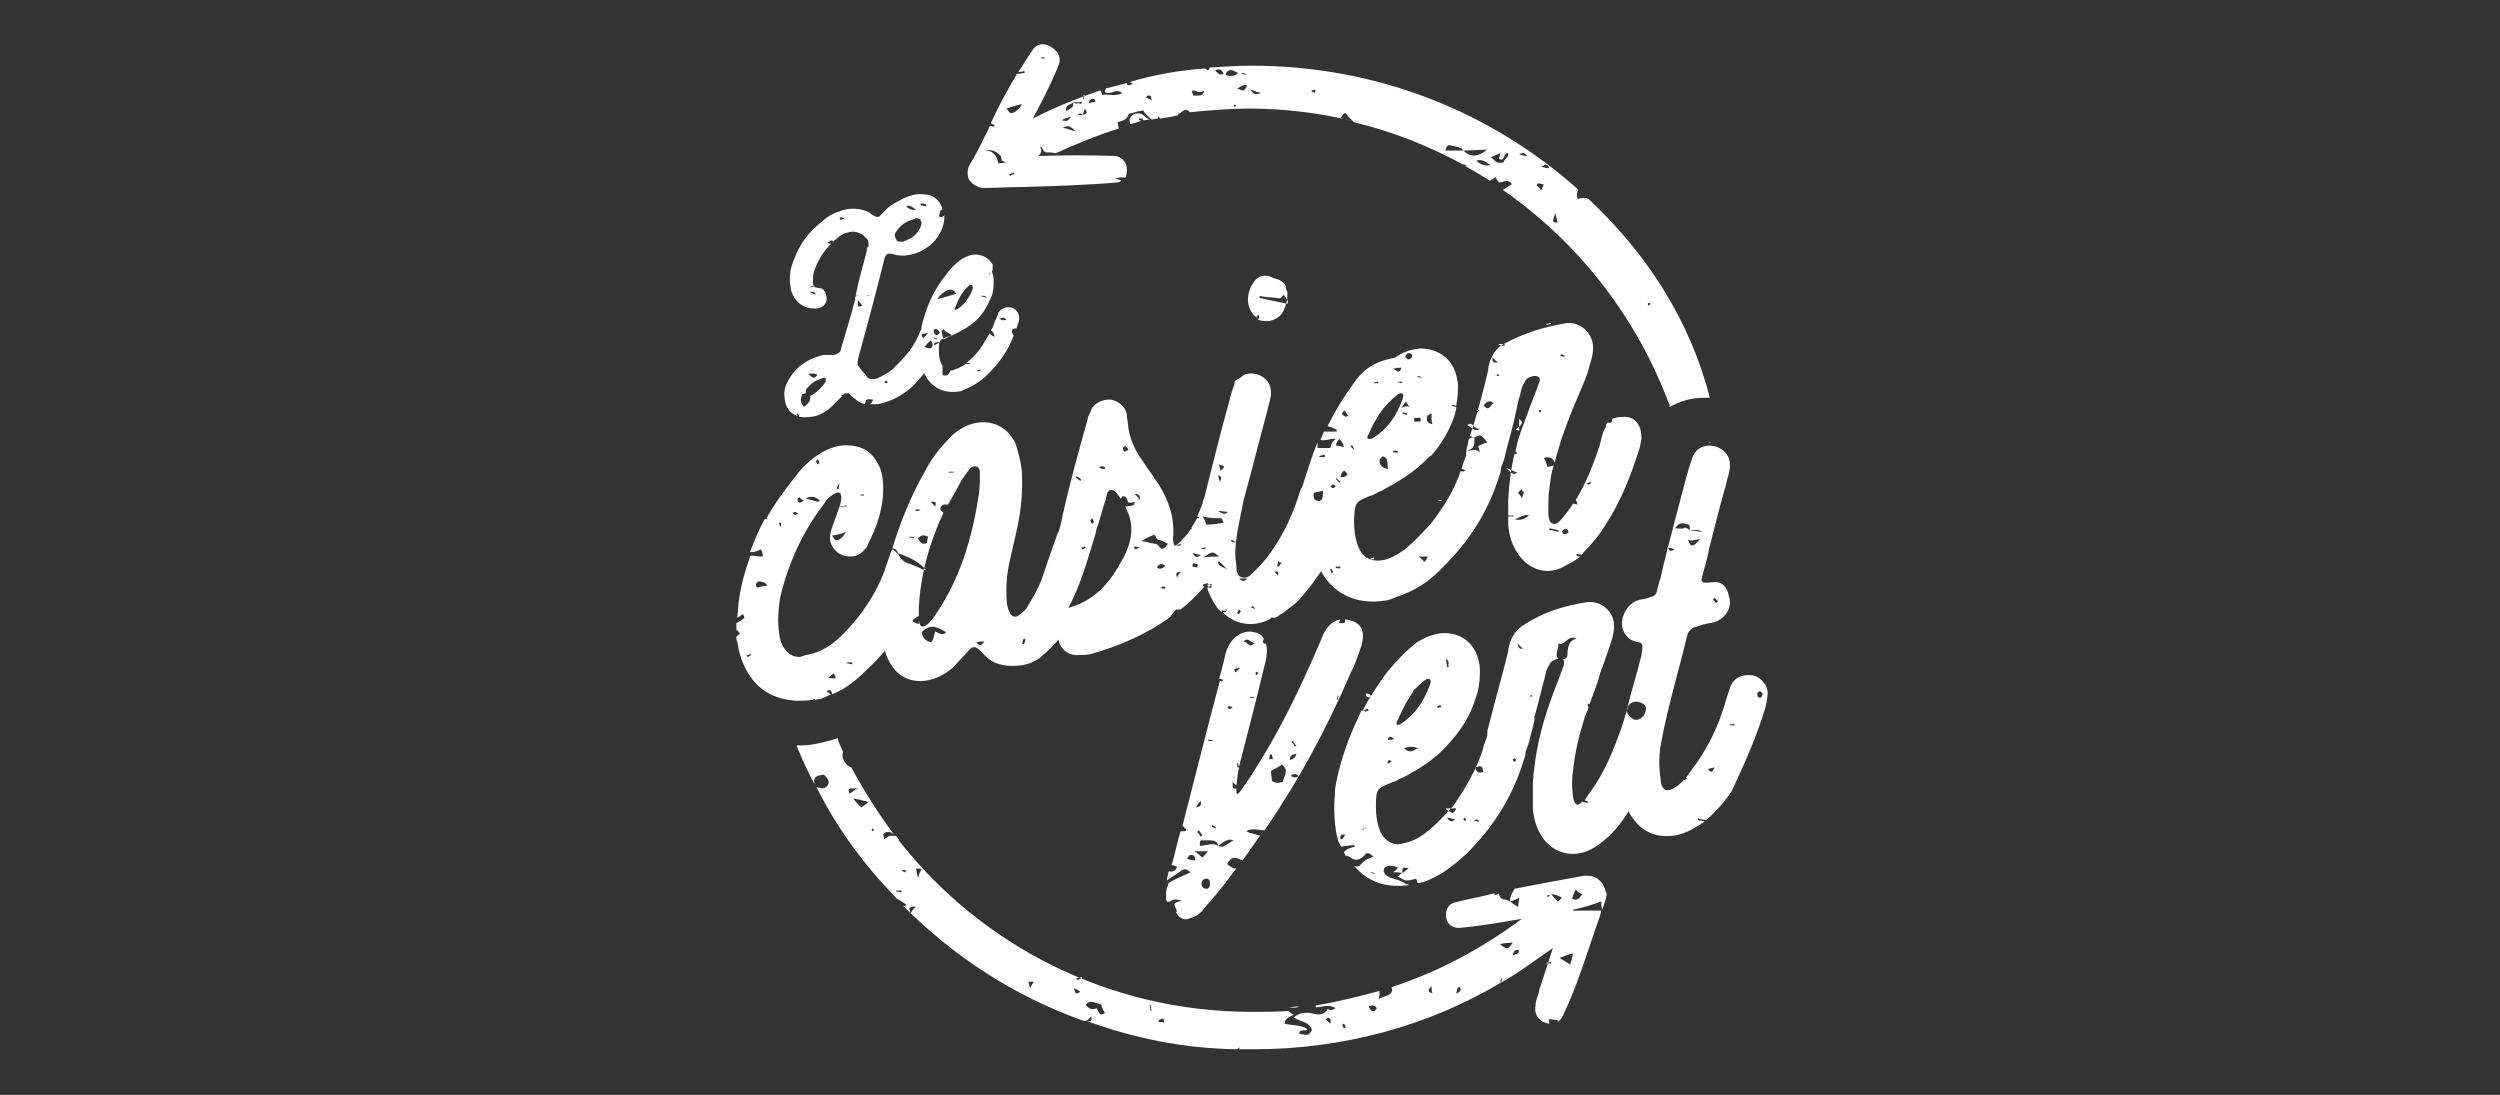 <?xml version="1.0" encoding="utf-8"?>
<!-- Generator: Adobe Illustrator 25.4.1, SVG Export Plug-In . SVG Version: 6.00 Build 0)  -->
<svg version="1.1" id="Calque_1" xmlns="http://www.w3.org/2000/svg" xmlns:xlink="http://www.w3.org/1999/xlink" x="0px" y="0px"
	 viewBox="0 0 274 120" style="enable-background:new 0 0 274 120;" xml:space="preserve">
<rect x="0" y="0" width="274" height="120" fill="#333333" stroke="none"/>
<style type="text/css">
	.st0{fill:#FFFFFF;}
</style>
<g>
	<path class="st0" d="M101.2,21.5c-0.1,0-0.2,0-0.4,0c0,0,0,0-0.1,0C100.9,21.5,101,21.5,101.2,21.5z"/>
	<path class="st0" d="M187.3,48.5c0.1,0,0.2,0,0.4,0C187.5,48.5,187.4,48.4,187.3,48.5L187.3,48.5z"/>
	<path class="st0" d="M193.5,77.5c0.1-0.4,0.2-0.9,0.2-1.2c0.1-0.4,0-0.9-0.2-1.2c-0.4-0.7-1.1-1.2-2-1.1c-0.9,0-1.6,0.5-1.9,1.4
		c-0.2,0.6-0.4,1.2-0.6,1.9c-0.7,2.3-1.7,4.4-3.1,6.4c-0.4,0.5-0.7,1-1.1,1.5c0,0,0,0.1,0.1,0.1c-0.1,0.1-0.2,0.2-0.4,0.2l0,0
		c-0.1,0.2-0.4,0.4-0.5,0.5c-0.2,0.2-0.9,0.7-1.4,0.6c-0.5-0.1-0.6-1-0.6-1.2c-0.2-1.4-0.2-2.8,0.1-4.2c0.7-3.8,1.9-7.7,2.8-11.5
		c0.1-0.5,0.5-0.9,1-1c1.1-0.4,1.5-0.4,2-0.5c1.6-0.6,1.9-2,1.6-2.8c-0.2-1.2-0.9-1.7-1.7-1.6c-1.7,0.2-1.4,0-1-1.5
		c0.2-0.7,0.4-1.5,0.5-2.1c0.6-2.3,1.2-4.8,1.9-7.2c0.1-0.6,0.4-1.2,0.4-2l0,0l0,0v-0.1l0,0c0-0.7-0.4-1.4-1-1.7
		c-1.1-0.7-2.6-0.4-3.1,0.9c-0.2,0.6-0.4,1.2-0.6,1.9c-0.7,2.6-1.4,5.3-2.1,8c0.4,0.1,0.5,0.1,0.7,0.2c0,0.1,0,0.1-0.1,0.1
		c-0.2,0.1-0.5,0.2-0.6-0.4c-0.2,1-0.5,2-0.7,3c-0.1,0.6-0.4,1.2-0.5,1.9c-0.1,0.4-0.4,0.6-0.6,0.6c-1,0.4-1,0.2-1.5,0.4
		c-1.5,0.5-2.1,2.5-1.5,3.5c0.9,1.6,2.1,0.6,2,1.7c0,0.4-0.1,0.9-0.2,1.2c-0.4,1.7-1,3.5-1.4,5.2c0,0.1,0,0.1,0,0.2
		c-0.2,0.6-0.4,1.2-0.6,1.9c-0.9,2.6-1.9,5.1-3.5,7.3c-0.2,0.2-0.4,0.6-0.6,0.9c0.1,0.1,0.2,0.1,0.4,0.2L174,88
		c-0.1,0-0.4-0.1-0.5-0.1v-0.1c-0.2,0.2-0.5,0.4-0.6,0.4c-0.6-0.2-0.5-1.2-0.6-2c0-0.6,0-1.1,0.1-1.7c0.2-1.9,0.6-3.7,1.2-5.6
		c0.1-0.5,0.4-0.9,0.5-1.4c-0.1-0.1-0.1-0.2-0.1-0.4c0.1,0,0.2,0.1,0.2,0.1c0.4-1.1,0.9-2.3,1.2-3.5c0.4-1,0.7-2,1.1-3.1
		c0.2-0.6,0.4-1.2,0.4-2c0-1.6-1.4-2.8-3-2.6c-2.5,0.4-4.8,1.1-6.9,2.5c-0.7,0.4-1.2,1.1-1.5,1.9c-0.1,0.4-0.2,0.6-0.2,1
		c-0.7,2.8-1.5,5.6-2.2,8.4c-0.1,0.2-0.1,0.5-0.1,0.9c-0.2,0.5-0.4,1-0.5,1.5c-0.7,2.2-1.9,4.2-3.2,6.1c-1,1.1-2,2.2-3.2,3.1
		c-0.7,0.5-1.5,0.9-2.2,1c-1.1,0.4-2.1-0.2-2.6-1.2c-0.4-1-0.5-1.9-0.5-2.8c0-2.1,0.2-2,1.9-2.7c0.4-0.1,0.7-0.4,1.1-0.5
		c1.7-0.9,3.5-2,4.8-3.5c1.4-1.5,2.5-3.1,3.1-5.1c0.4-1,0.5-2.1,0.5-3.1c0-0.7-0.2-1.5-0.5-2.1c-0.7-1.4-2.1-2.1-3.7-2
		c-1,0.1-1.9,0.5-2.7,1c-1.2,0.9-2.3,2.1-3.3,3.3c-1,1.4-1.9,2.7-2.6,4.1c0.1,0,0.1,0,0.2,0c-0.1,0-0.2,0.1-0.4,0.1
		c-1,2.1-1.9,4.3-2.5,6.7c-0.2,0.9-0.4,1.6-0.4,2.5c-0.1,1.2-0.1,2.5,0.1,3.8c0,0.2,0.1,0.6,0.2,1c0.1,0.4,0.2,0.6,0.4,0.9
		c0.4-0.1,0.9-0.1,1.4-0.2c0,0.1,0,0.1,0.1,0.2c-0.4,0.1-0.9,0.2-1.2,0.6c0,0.1,0.1,0.2,0.2,0.4c0.1,0,0.2,0,0.4,0.1
		c0.5,0.4,1,0.5,1.6-0.1c0.2-0.4,0.6-0.4,1,0.1c-0.6,0.2-1,0.4-1.4,0.9c-0.1,0.2-0.5,0.2-0.7,0.1c1.4,1.6,3.3,2.5,6.1,2.1
		c-0.1,0-0.2-0.1-0.4-0.1c-0.5-0.4-1.1-0.5-1.7-0.7c-0.5-0.2-0.9-0.6-0.7-1s0.9-0.4,1.5-0.1c-0.1,0.2-0.4,0.4-0.5,0.5
		c0.4,0,0.7,0,1,0.1l0,0l0,0l0,0l0,0c0-0.7,0-0.7,0.7-0.5c-0.4,0.2-0.5,0.4-0.7,0.5l0,0c0,0,0,0-0.1,0c-0.1,0.1-0.2,0.2-0.4,0.4
		c0.4,0.1,0.6,0.4,1,0.4c0.4,0,0.6-0.1,1-0.2c0.1,0.1,0.1,0.4,0.2,0.5c0.1,0,0.4-0.1,0.5-0.1c1.9-0.6,3.5-1.9,4.9-3.2
		c3-3,5.1-6.4,6.3-10.5c0.1-0.2,0.1-0.4,0.1-0.6c0.2-0.5,0.4-1,0.5-1.6c0.2-0.7,0.4-1.4,0.5-2.1c0,0,0-0.1-0.1-0.1l0.1-0.1
		c0.4-1.4,0.7-2.8,1.1-4.2c0.1-0.5,0.2-1,0.5-1.4c0.1-0.4,0.5-0.6,1-0.7c-0.5-0.5,0.1-1.1,0-1.7c0.7,0.4,1-1,2-0.5
		c-0.9,0.2-0.9,0.9-1,1.4c0,0.6,0,0.7-0.5,0.9c0.2,0.1,0.1,0.4,0.1,0.6c-0.5,1.4-1,2.6-1.5,4c-1,2.8-1.7,5.8-1.9,8.9
		c0,1,0,2.1,0,2.8c0.1,1.4,0.5,2.3,1,3.1l0,0c1.1,1.7,3.1,2.3,4.9,1.6c1-0.4,1.7-1,2.5-1.7c0.9-0.9,1.5-1.7,2.1-2.7
		c0.1,0.2,0.2,0.5,0.4,0.7c1.1,1.6,2.6,2.2,4.4,2c1.1-0.1,2-0.6,3-1.2c0.1-0.1,0.4-0.2,0.5-0.4c-0.2,0-0.5-0.1-0.7-0.1
		c0-0.1,0-0.1,0-0.2c0.2,0.1,0.5,0.1,0.9,0.2c1.1-1,2.1-2.1,2.8-3.2C191.4,83.3,192.6,80.5,193.5,77.5z M192.6,76
		c0.2-0.4,0.4-0.2,0.6,0c-0.1,0.4-0.2,0.6-0.5,0.4C192.6,76.4,192.6,76,192.6,76z M190.1,79.3c0,0.1,0,0.1,0,0.2c-0.1,0-0.4,0-0.5,0
		v-0.1C189.8,79.4,190,79.4,190.1,79.3z M187.9,65.5c0.1,0.1,0.2,0.2,0.4,0.4c-0.1,0.1-0.2,0.1-0.2,0.2c-0.1-0.1-0.2-0.2-0.4-0.4
		C187.8,65.7,187.8,65.7,187.9,65.5z M185,59.2c0.2,0,0.5,0.1,0.6,0c0.2,0,0.4-0.1,0.7-0.1C185.6,60,185.3,60,185,59.2z M185.1,57.5
		c0.1,0,0.1,0.4,0.1,0.6l0,0c0.5,0,1-0.1,1.4,0.2c-0.5-0.1-1-0.1-1.4-0.2l0,0l0,0c-0.2-0.1-0.4-0.4-0.7-0.2c-0.2,0.1-0.5,0-0.9,0
		C184.1,57.1,184.6,57.4,185.1,57.5z M158.8,73.1c-0.1,0-0.1,0-0.2,0c0-0.2-0.1-0.5-0.1-0.9C159,72.6,158.6,72.8,158.8,73.1z
		 M157.9,77.3c0,0.1,0,0.1,0.1,0.2c-0.1,0-0.2,0-0.4,0.1c0,0,0-0.1-0.1-0.1C157.6,77.3,157.8,77.3,157.9,77.3z M153.9,82
		c0.5-0.2,1-0.2,1.5,0C154.9,82.3,154.4,82.6,153.9,82z M153.2,78.9c0.5-1.1,1-2.2,1.7-3.1v-0.1c0-0.1,0.1-0.1,0.1-0.2v0.1
		c0.4-0.4,0.7-0.7,1.1-1c0.5-0.4,0.9-0.2,0.6,0.5c-0.6,1.7-1.6,3.2-3.1,4.2C153.3,79.5,152.8,79.6,153.2,78.9z M152.2,83.7
		c-0.1-0.1-0.2-0.2-0.1-0.2c0-0.1,0.1-0.2,0.2-0.2c0.1,0.1,0.2,0.1,0.2,0.2C152.5,83.5,152.3,83.5,152.2,83.7z M152.8,81
		c-0.4,0.1-0.5,0.1-0.7,0.1C152.2,80.6,152.5,80.7,152.8,81z M147.1,92l-0.2-0.1c0-0.4,0.1-0.5,0.6-0.4
		C147.4,91.5,147.3,91.7,147.1,92z M149.4,91l-0.1-0.1c0.1-0.1,0.2-0.1,0.4-0.2c0,0,0,0.1,0.1,0.1C149.5,90.7,149.4,90.9,149.4,91z
		 M149.6,78l-0.1-0.1c0.1-0.1,0.2-0.2,0.4-0.2c0,0.1,0.1,0.1,0.1,0.2C149.9,77.9,149.7,78,149.6,78z M149.7,76c0.1,0,0.2,0,0.4,0.1
		c0.1,0.1,0.1,0.2,0.2,0.2C150,76.5,149.7,76.5,149.7,76z M150.7,95.8c-0.1,0-0.2-0.1-0.4-0.1v-0.1
		C150.5,95.6,150.6,95.7,150.7,95.8C150.7,95.7,150.7,95.7,150.7,95.8z M158.6,89.6c0.4,0.1,0.5,0.1,0.9,0.2
		C159.1,90.1,158.9,90.1,158.6,89.6z M159.2,89.1c-0.2-0.1-0.5-0.2-0.7-0.4v-0.1c0.4,0,0.7,0,1.1,0C159.5,88.9,159.4,89,159.2,89.1z
		 M160.6,90c-0.1-0.1-0.2-0.1-0.2-0.2c0,0,0-0.1,0.1-0.2c0.1,0.1,0.2,0.2,0.2,0.4C160.7,89.8,160.6,89.9,160.6,90z M161.5,90
		c0.2-0.1,0.5-0.4,0.6,0.1C162,90,161.7,90,161.5,90z M161.7,84.1c0.7-0.2,0.7-0.2,0.9,0.5C162,84.8,161.8,84.6,161.7,84.1z
		 M165.9,83.5c0-0.1-0.1-0.2-0.1-0.2c0-0.1,0.1-0.1,0.2-0.2c0.1,0.1,0.1,0.1,0.2,0.2C166.2,83.3,166,83.5,165.9,83.5z M166.3,70.5
		c0.2,0.2,0.4,0.4,0.6,0.6C166.5,71.1,166.5,71.1,166.3,70.5z M167.8,76.4l-0.1-0.1c0,0,0-0.1,0.1-0.1c0.1,0,0.1,0,0.2,0.1
		C167.9,76.3,167.8,76.3,167.8,76.4z M179.3,78.9c-0.4,0-1-0.6-1-1c0-0.5,0.4-1,1-1s1.1,0.4,1.1,0.7
		C180.4,78.3,179.9,78.9,179.3,78.9z M187.2,84.3c0.2-0.1,0.4-0.1,0.7-0.2C187.7,84.7,187.5,84.7,187.2,84.3z"/>
	<path class="st0" d="M130.5,100.6c0.5-0.1,0.9-0.4,1.2-0.7c0.7-0.9,1.4-1.6,2.1-2.5c0.6-0.7,1.1-1.5,1.7-2.2c-0.2,0-0.6-0.1-1-0.5
		c0.4-0.7,0.6-0.9,1.7-0.4c0.6-0.9,1.2-1.7,1.9-2.7l0,0c-0.5-0.2-1-0.2-1.5-0.5c0.6-0.4,1.4-0.1,2-0.1l0,0
		c3.7-5.4,6.8-11.1,9.5-17.4c0.4-0.7,0.7-1.7,1-2.5c0.2-0.6,0.9-2.6-1.1-3.1c-0.2-0.1-0.5-0.1-0.6-0.1c0.1,0.4,0,0.4-0.7,0.4
		c0.1-0.1,0.1-0.2,0.2-0.4c-1.4,0.2-2,1.9-2.1,2.2c-2.1,4.9-4.4,9.8-7.3,14.3c-0.4,0.7-0.9,1.4-1.4,2.1c-0.6,0.9-0.6,0.4-0.6,0.1
		c0,0,0-0.1,0-0.2c-0.4,0.1-0.4,0-0.4-0.7c0.1,0.1,0.2,0.2,0.4,0.4c0.1-0.5,0.1-1,0.2-1.5c0-0.1,0.1-0.4,0.1-0.5c-0.1,0-0.1,0-0.2,0
		c0-0.1,0-0.4,0-0.5h0.1c0,0.1,0,0.4,0.1,0.4c1.1-4.3,1.7-6.5,2.8-11.1c0.2-0.7,0.4-1.7,0.1-2.5c0,0.1,0,0.1,0,0.2
		c-0.5-0.2-0.2-0.4-0.2-0.6l0,0c-0.2-0.4-0.5-0.6-1-0.7c-0.7-0.2-1.4,0-1.9,0.4l0,0c-0.1,0-0.1,0.1-0.2,0.1
		c-0.5,0.5-0.9,1.1-1.1,1.9c-0.2,1-0.5,2-0.7,2.8c0-0.1,0.1-0.1,0.1-0.1c0.1,0,0.2,0.1,0.4,0.1c-0.1,0.1-0.2,0.2-0.2,0.2l-0.2-0.1
		c-1.5,5.6-2.7,10.5-4.1,15.9c0.1,0.1,0.2,0.2,0.4,0.4c0,0.1,0,0.1-0.1,0.2c-0.1,0-0.4,0-0.5,0c-0.4,1.2-0.6,2.5-1,3.7
		c0.1,0,0.4,0.1,0.6,0.2c-0.1,0.4-0.4,0.6-0.9,0.5c-0.1,0.4-0.2,0.7-0.2,1c0.5-0.4,1.1-0.7,1.6-1.1c0.4-0.2,0.4-0.2,1,0.2
		c-0.9,0.4-1.6,0.7-2.3,1.1c-0.1,0-0.2,0.2-0.2,0.4l-0.1,0.1c-0.1,0.4-0.1,0.7-0.1,1.1c0,0.1,0,0.4,0.1,0.5l0,0
		c0.1,0.1,0.4,0,0.5-0.1c0.4-0.2,0.6-0.1,1.1,0c-1,0.4-0.9,0.1-0.5,1.2c0,0-0.1,0-0.1,0.1C129.3,100.8,130,100.9,130.5,100.6z
		 M146.6,76.2l0.1,0.1c0,0.1-0.1,0.2-0.1,0.4c0,0-0.1,0-0.1-0.1C146.6,76.4,146.6,76.3,146.6,76.2z M142.3,85.1
		c-0.1,0-0.2,0.1-0.4,0.1c-0.1,0-0.2-0.1-0.4-0.1c0-0.1,0-0.1,0.1-0.2C141.9,84.8,142.2,84.8,142.3,85.1
		C142.3,84.9,142.3,85.1,142.3,85.1z M141.7,81.2c0.1,0.2,0.2,0.4,0.4,0.5c-0.1,0-0.1,0.1-0.2,0.1c-0.1-0.2-0.2-0.4-0.4-0.5
		C141.7,81.2,141.7,81.2,141.7,81.2z M142.1,82.6c-0.2,0.5-0.2,0.5-0.7,0.7C141.3,82.8,141.7,82.7,142.1,82.6z M139.2,82.7h0.2
		c0,0.1,0.1,0.4,0.1,0.5c-0.1,0-0.2,0-0.4,0C139.1,83.1,139.1,83,139.2,82.7z M140.5,83.8c0.9,0.7,0.1,1.4,0.1,1.9
		c0,0-0.4,0.1-0.6,0.1c-0.2,0-0.4-0.1-0.6-0.2c0-0.4-0.1-0.7-0.1-1.1C139.6,84.3,140.1,84.1,140.5,83.8z M137.4,76.5
		c-0.1,0-0.4,0-0.4,0v-0.1c0.1,0,0.4,0,0.4,0S137.4,76.4,137.4,76.5z M137.7,73.6c0.1,0.1,0.2,0.1,0.2,0.2c-0.1,0.1-0.1,0.1-0.2,0.2
		c0,0-0.1-0.1-0.1-0.2C137.6,73.7,137.7,73.7,137.7,73.6z M137.5,70.5c-0.6,0.6-0.7-0.1-1.2-0.2C136.6,70,136.6,70,137.5,70.5z
		 M135.9,73.2c-0.2,0.2-0.4,0.4-0.5,0.5C135.2,73.3,135.2,73.3,135.9,73.2z M132.1,97.4c-0.1,0-0.4-0.2-0.4-0.4
		c-0.1-0.4,0.2-0.7,0.5-0.7s0.4,0.2,0.4,0.4C132.7,97.2,132.4,97.5,132.1,97.4z M134.7,77.4c0.1,0,0.1,0,0.4,0.1
		c-0.1,0.1-0.2,0.2-0.4,0.2l-0.1-0.1C134.5,77.4,134.7,77.4,134.7,77.4z M132.9,81.1v0.1c-0.1,0-0.4,0-0.5,0c0,0,0,0,0-0.1
		C132.6,81.1,132.8,81.1,132.9,81.1z M133.3,90.7l-0.1,0.1c-0.1-0.1-0.2-0.1-0.4-0.2c0-0.1,0.1-0.1,0.1-0.2
		C133.1,90.6,133.2,90.6,133.3,90.7z M132.6,92.1c0.4,0,0.9,0.1,0.9,0.6l0,0l0,0l0,0c0.4-0.2,0.6-0.5,1-0.6c0.2-0.1,0.4-0.1,0.7,0
		c-0.4,0.2-0.7,0.5-1.2,0.7c-0.1,0-0.4,0-0.5-0.1l0,0l0,0c-0.6-0.4-1.2,0-2,0c0-0.2,0-0.5,0.1-0.6C131.9,92.1,132.3,92.1,132.6,92.1
		z M131.6,91.7c-0.1-0.1-0.2-0.4-0.4-0.5c0.1-0.1,0.1-0.1,0.2-0.2c0.1,0.1,0.2,0.4,0.4,0.5L131.6,91.7z M131.6,87.8
		c0.1,0.4,0,0.6-0.5,0.7C131.2,88.3,131.3,88,131.6,87.8z M131,93.3c0.4,0,0.9,0,1.4,0c-0.2,0.2-0.4,0.5-0.6,0.7
		c-0.2-0.2-0.5-0.4-0.7-0.6C131,93.5,131,93.5,131,93.3z M130.1,94.1c0.1-0.1,0.2-0.4,0.4-0.4c0.4,0,0.5,0.2,0.5,0.6
		C130.6,94.3,130.3,94.2,130.1,94.1z"/>
	<g>
		<path class="st0" d="M148.3,42.1c-1.1,1.5-2,3-2.8,4.6c0.4,0.1,0.6,0.2,1,0.4c0,0,0,0.1,0,0.2c-0.4,0-0.9,0-1.4,0
			c-0.1,0.2-0.2,0.6-0.4,0.9c0.6,0.2,1.1-0.2,1.7-0.1c-0.1,0.1-0.2,0.2-0.4,0.4c-0.1,0.1-0.1,0.4-0.2,0.6c-0.4,0-0.9,0-1.4,0
			c0-0.2,0-0.4,0-0.6c-0.6,1.4-1,2.8-1.5,4.3c-0.1,0.4-0.2,0.6-0.4,1c-0.7,2.3-1.7,4.6-3.2,6.7c-0.6,0.9-1.2,1.5-1.9,2.2
			c-0.4,0.4-0.7,0.7-1.2,0.6c-0.7-0.1-0.7-0.9-0.7-1.4c-0.2-1.1-0.1-2.3,0.1-3.5c0.2-1.2,0.5-2.5,0.7-3.6c0.9-3.2,1.7-6.5,2.6-9.8
			c0.1-0.6,0.4-1.2,0.4-2c0-1-0.6-1.7-1.6-2c-0.5-0.1-1-0.1-1.4,0.1l0,0c-0.2,0.2-0.5,0.4-0.9,0.6l0,0l0,0l0,0l0,0
			c-0.1,0.1-0.1,0.2-0.1,0.4c-0.2,0.5-0.4,1.1-0.5,1.6c-1,3.6-1.9,7.2-2.8,10.8l0,0c-0.1,0.2-0.2,0.5-0.2,0.7
			c-0.2,0.5-0.4,1-0.6,1.4c0.1,0,0.1,0,0.2,0.1v0.1c-0.1,0-0.2,0-0.2,0c-0.2,0.4-0.4,0.7-0.6,1l0,0V58c0,0,0,0-0.1,0
			c-0.2,0.4-0.5,0.7-0.9,1.1c-0.1,0.2-0.4,0.4-0.5,0.5c0,0-0.1,0-0.1,0.1c0.1,0,0.2,0,0.4-0.1c0,0.1,0,0.1,0,0.2c-0.1,0-0.2,0-0.4,0
			v-0.1c-0.1,0.1-0.1,0.1-0.2,0.1c-0.1,0-0.2-0.2-0.2-0.4c0-0.2-0.1-0.5,0-0.7c0.1-2.1-0.5-3.8-1.6-5.6c-0.4-0.5-0.7-1.1-1.1-1.6
			c-0.4-0.5-0.7-1.1-1.1-1.6c-0.6-1-1.1-2.2-1.2-3.6c0-0.2-0.1-0.5-0.1-0.9c-0.2-0.9-0.9-1.4-1.7-1.6c-0.9-0.1-1.9,0.4-2.2,1.1
			c-0.1,0.4-0.4,0.7-0.4,1.1c-1,3.5-1.9,6.8-2.7,10.3c-0.1,0.4-0.1,0.6-0.2,1c-0.1,0.4-0.2,0.9-0.4,1.2c-0.6,1.6-1.1,3.2-1.7,4.9
			c-0.4,1.1-1,2.1-1.6,3.1c-0.2,0.4-0.5,0.6-0.9,0.9c-0.4,0.4-0.9,0.1-1-0.2c-0.4-0.7-0.4-1.6-0.4-2.5c0-1.4,0.2-2.6,0.5-3.8
			c0.2-1,0.5-2.1,0.7-3.1c0.4-1.9,0.6-3.8,0.5-5.8l0,0v-0.1l0,0c0-0.1,0-0.1,0-0.2c-0.1-1.1-0.4-2.1-0.7-3.1c-1-2.1-3.1-2.8-5.2-2
			c-0.9,0.4-1.6,0.9-2.2,1.6c-1,1-1.9,2.2-2.6,3.6c-1.5,2.6-2.6,5.4-3.5,8.3c0.2,0,0.5,0.1,0.6,0.5c0,0.1,0.4,0.1,0.5,0.2
			c1,0.4,2,0.9,2.6,1.7c-0.2-0.1-0.5-0.1-0.6-0.2c-0.4-0.2-0.9-0.4-1.2-0.5c-0.5-0.1-1-0.5-1.2-1c-0.2-0.2-0.5-0.5-0.7-0.6
			c-0.1,0.1-0.1,0.2-0.2,0.4c-0.2,0.7-0.5,1.4-0.7,2.1c-1,2.6-2.6,4.9-4.6,6.9c-0.9,0.9-1.9,1.6-3.1,2c-0.5,0.1-1,0.2-1.5,0.4
			c-0.7,0-1.2-0.2-1.7-0.9c-0.4-0.5-0.5-1-0.6-1.6c-0.2-1.4-0.1-2.6,0.1-4c0.9-3.8,2.5-7.3,4.9-10.4c0.2-0.4,0.6-0.7,0.9-0.9
			c0.1-0.1,0.4-0.2,0.4-0.2c0.4-0.1,0.5,0.2,0.5,0.4c0.1,0.6-0.4,1.6-0.6,2.3c-0.2,0.6-0.5,1.2-0.6,1.9c-0.2,1,0.5,2,1.5,2.3
			c0.9,0.2,1.6,0.1,2.2-0.6c0.1-0.1,0.4-0.4,0.4-0.6c1-1.9,1.7-4,1.7-6.1c0-1-0.1-2-0.6-2.8c-0.7-1.4-1.9-2-3.5-2
			c-1,0-2,0.4-2.8,0.9c-1,0.6-2,1.5-2.7,2.5c-1.2,1.5-2.3,3-3.2,4.6c0.1,0,0.1,0.1,0.2,0.1c-0.1,0-0.2,0-0.4,0
			c-0.6,1.1-1.1,2.3-1.6,3.6c0.4,0,0.6,0,1-0.2c0.2-0.2,0.4,0.1,0.4,0.7c-0.5,0-0.9-0.1-1.2-0.1c-0.1,0-0.1,0-0.2,0.1
			c-0.5,1.5-1,3.1-1.2,4.7c-0.1,0.6-0.1,1.2-0.2,2c0.2-0.1,0.4-0.2,0.6-0.4c0.1,0.1,0.1,0.2,0.2,0.4c-0.2,0.2-0.5,0.4-0.9,0.6
			c0,0.2,0,0.5,0,0.7c0.1,0.1,0.2,0.2,0.4,0.4c-0.1,0.1-0.2,0.2-0.4,0.4c0,0.2,0,0.4,0.1,0.5c0.2,1.4,0.6,2.5,1.2,3.5
			c1.2,1.9,2.8,2.8,5.2,3c0.6,0,1.2,0,1.9-0.1c0.1,0,0.1-0.1,0.2-0.1c0,0,0,0,0,0.1c0.2,0,0.4-0.1,0.6-0.1c0.4-0.1,0.9-0.4,1.2-0.5
			c-0.2-0.1-0.4-0.2-0.5-0.4c0.5-0.1,0.5-0.1,0.6,0.4c1.5-0.6,2.7-1.6,3.8-2.7c0.7-0.6,1.4-1.4,2-2.1c0.1,0.6,0.4,1.1,0.7,1.6
			c1,1.6,2.8,2.1,4.6,1.5c0.7-0.2,1.5-0.7,2.1-1.2c0.5-0.5,0.9-1,1.4-1.5c0.2-0.2,0.4-0.5,0.7-0.7c0.1-0.1,0.4-0.1,0.5,0
			c0.4,0.2,0.7,0.6,1.1,1c1.1,1,2.5,1.1,4,0.9c0.9-0.2,1.6-0.5,2.2-1.1c0.6-0.5,1.2-1.1,1.7-1.7c0.2,1,1,1.7,2,1.7
			c0.5,0,1,0,1.5-0.1c3.2-0.9,6.2-2.2,8.8-4.1c0,0,0,0,0-0.1c0.2-0.2,0.4-0.5,0.6-0.7c0.1,0,0.4,0,0.5,0c0.9-0.7,1.7-1.5,2.6-2.5
			h-0.1c0-0.1-0.1-0.1-0.1-0.2c0.1-0.1,0.4-0.1,0.5-0.2c0.1,0.1,0.4,0.2,0.5,0.4v0.1c-0.1,0-0.4,0-0.5,0c0.2,0.7,0.6,1.5,1.1,2.2
			c0.1,0.2,0.4,0.4,0.5,0.5c0-0.1,0-0.1,0-0.2c0.1,0,0.4,0,0.5,0.1v0.1c-0.1,0-0.2,0-0.4,0c1.1,1.1,2.7,1.6,4.3,1.1
			c0.4-0.1,0.6-0.2,1-0.4l-0.1-0.1c0.1,0,0.4,0,0.5,0c0.4-0.1,0.6-0.4,0.9-0.5c0.6-0.5,1.4-1,1.9-1.6c0.9-1,1.6-2,2.3-3
			c1.2,2.3,3.7,3.8,7.2,3.2c0.4-0.1,0.7-0.2,1.1-0.4c1.9-0.6,3.6-1.7,4.9-3.1c3.1-3,5.2-6.4,6.4-10.4c0.1-0.2,0.1-0.4,0.1-0.6
			c0.2-0.5,0.4-1,0.5-1.6c0.4-1.6,0.9-3.2,1.2-4.8c0,0,0,0-0.1,0c0,0,0,0,0.1,0c0.1-0.5,0.2-1.1,0.4-1.6c0.1-0.5,0.2-1,0.5-1.4
			c0.1-0.4,0.5-0.6,1-0.7c0.1,0,0.4,0,0.5,0.1c0.2,0.1,0.2,0.4,0.1,0.6c-0.5,1.4-1,2.6-1.5,4c-0.4,1.1-0.9,2.3-1.1,3.6
			c0,0,0.1,0.1,0.2,0.1c-0.1,0.1-0.1,0.2-0.2,0.2c0,0,0,0-0.1-0.1c-0.4,1.6-0.6,3.3-0.7,5.1c0,0.6,0,1.2,0,1.7c0.2,0,0.4,0,0.6,0
			v0.1c-0.2,0-0.4,0-0.6,0c0,0.4,0,0.6,0,0.9c0.1,1.4,0.5,2.3,1,3.1l0,0c1.1,1.7,3,2.5,4.9,1.6c0.7-0.4,1.4-0.7,2-1.2
			c-0.1,0-0.2,0-0.4-0.1c0-0.1,0-0.1,0-0.2c0.1,0,0.4,0.1,0.5,0.1c0.1-0.1,0.2-0.1,0.2-0.2c1-1,1.9-2.1,2.6-3.3
			c1.6-2.5,2.7-5.3,3.6-8.2c0.1-0.4,0.2-0.9,0.2-1.2c0-0.4-0.1-0.9-0.2-1.1c-0.4-0.9-1.1-1.2-2-1.1c-0.4,0-0.7,0.1-1,0.2
			c0,0.4-0.1,0.5-0.5,0.4c-0.1,0.1-0.2,0.2-0.2,0.5c-0.4,0.6-0.5,1.4-0.7,2.1c-0.7,2.1-1.5,4.1-2.6,5.9c0.1,0.1,0.1,0.2,0.2,0.5
			c-0.1,0-0.4-0.1-0.5-0.1c-0.2,0.4-0.5,0.7-0.7,1c-0.4,0.5-1,1.4-1.5,1.2c-0.6-0.2-0.5-1.2-0.5-2c0-0.6,0-1.1,0.1-1.7
			c0.1-1,0.2-1.9,0.5-2.7c-0.2,0.1-0.5,0.1-0.7,0.2c-0.1-0.4-0.2-0.7-0.4-1c0.6-0.2,1,0,1.2,0.5c0.2-0.9,0.5-1.7,0.7-2.5
			c0.6-1.7,1.2-3.3,2-5.1c0.4-1,0.9-2,1.1-3c0.2-0.6,0.4-1.2,0.4-2c0-1.6-1.4-2.8-2.8-2.7c-2.5,0.4-4.8,1.1-7,2.3
			c-0.7,0.4-1.2,1-1.5,1.9c-0.1,0.4-0.2,0.6-0.2,1c-0.6,2.5-1.2,4.8-2,7.2c0.1,0,0.2,0.1,0.4,0.1c-0.2,0.1-0.4,0.1-0.5,0.2
			c-0.1,0.2-0.1,0.5-0.2,0.9c-0.1,0.2-0.1,0.5-0.1,0.9c-0.2,0.5-0.4,1-0.5,1.5l0,0c0.1,0,0.2,0,0.4,0.2c-0.2,0.1-0.4,0.1-0.5,0
			c-0.7,2.1-1.9,4-3.2,5.7c-1,1.1-2,2.2-3.2,3.1c-0.7,0.5-1.5,0.9-2.2,1c-1.1,0.2-2.1-0.2-2.6-1.4c-0.4-1-0.5-1.9-0.5-3
			c0.1-2.1,0.2-2,1.9-2.7c0.4-0.1,0.7-0.4,1.1-0.5c1.7-0.9,3.5-2,4.8-3.3c0.1-0.1,0.4-0.4,0.5-0.5l0,0c0,0,0,0,0.1,0
			c1.1-1.2,2-2.7,2.6-4.4c0.1-0.4,0.2-0.6,0.2-1c-0.1,0-0.4-0.1-0.5-0.1v-0.1c0.1,0,0.4,0,0.5,0.1c0.1-0.6,0.2-1.4,0.2-2.1
			c0-0.7-0.2-1.5-0.5-2.1c-0.7-1.4-2.1-2.1-3.6-2.1l0,0l0,0c0,0,0,0-0.1,0c-1,0.1-1.9,0.4-2.7,1C150.2,39.7,149.2,40.8,148.3,42.1z
			 M94.3,54.2c0.1,0,0.2,0,0.4,0v0.1c-0.1,0-0.2,0-0.4,0C94.3,54.3,94.3,54.3,94.3,54.2z M91.7,59.2c-0.2,0-0.2,0-0.5-0.5
			c0.6-0.1,1-0.2,1.5-0.4C92.4,58.9,92,59.2,91.7,59.2z M92.8,55.4v0.1c-0.2,0-0.5,0-0.7,0.1v-0.1C92.4,55.5,92.6,55.4,92.8,55.4z
			 M91.9,53.1H92c0,0.1-0.1,0.4-0.1,0.5c-0.1,0-0.1,0-0.2,0C91.8,53.3,91.8,53.2,91.9,53.1z M89.6,50.3c0.1,0.1,0.2,0.4,0.2,0.5
			c-0.1,0-0.2,0.1-0.2,0.1c-0.1-0.1-0.1-0.2-0.2-0.4C89.4,50.5,89.6,50.5,89.6,50.3z M89.8,54.8c0,0.1,0,0.1-0.1,0.2
			c-0.4-0.1-0.9-0.2-1.4-0.4C89.1,54.3,89.4,54.5,89.8,54.8z M87.6,54.5c0.1,0.1,0.2,0.2,0.5,0.4c-0.2,0.1-0.4,0.2-0.5,0.2
			c-0.1-0.1-0.2-0.2-0.2-0.4L87.6,54.5z M87.1,56.1c0.1,0,0.2,0.1,0.4,0.2c-0.2,0.1-0.4,0.2-0.4,0.1c-0.1,0-0.2-0.1-0.2-0.2
			L87.1,56.1z M85.6,57.3c0,0.1,0,0.2,0,0.4h-0.1c0-0.1-0.1-0.2-0.1-0.4C85.5,57.3,85.5,57.3,85.6,57.3z M81.9,72
			c0-0.1,0-0.1-0.1-0.2c0.2,0,0.4-0.1,0.5-0.1v0.1C82.3,71.8,82.1,72,81.9,72z M83,64.4c-0.2-0.2-0.2-0.4,0-0.6
			c0.1-0.1,0.4-0.1,0.6,0c0.2,0,0.4,0.2,0.5,0.4C83.7,64.2,83.4,64.3,83,64.4z M90.8,74.3c0.2-0.2,0.4-0.4,0.6-0.5
			C91.7,74.4,91.7,74.4,90.8,74.3z M93.4,72.8c-0.2,0-0.4-0.1-0.6-0.1v-0.1c0.2,0,0.4,0,0.6,0C93.4,72.7,93.4,72.7,93.4,72.8z
			 M104,51.7c0.1,0,0.4,0,0.5,0v0.1c-0.1,0-0.4,0-0.5,0C104,51.8,104,51.7,104,51.7z M102.5,55.5c-0.2-0.2-0.4-0.4-0.5-0.5
			C102.4,55,102.7,54.9,102.5,55.5z M100.2,59c-0.1,0-0.4-0.1-0.5-0.1v-0.1c0.1,0,0.4,0.1,0.5,0.1C100.2,58.9,100.2,59,100.2,59z
			 M100.3,55.9C100.3,55.9,100.4,55.9,100.3,55.9c0.1-0.1,0.4-0.1,0.6,0c-0.2,0.1-0.4,0.1-0.5,0.1C100.4,56,100.4,56,100.3,55.9z
			 M100.6,59c0.5-0.4,0.5-0.4,1.1-0.2c0,0.2-0.1,0.5-0.1,0.7C101.2,59.7,100.9,59.6,100.6,59z M102.5,69.2c-0.1,0.4-0.2,0.9-0.4,1.2
			c-0.7-0.1-1-0.6-1.1-1.1c0.9-0.9,1.6-0.7,2.7,0C103.3,69.7,102.9,69.4,102.5,69.2z M103.1,66.5c-0.5,0.7-0.9,1.6-1.7,2.1
			c-0.4,0.2-0.6,0-0.7-0.6c0,0.1,0,0.2,0,0.4c-0.4-0.1-0.6-0.2-0.7-0.4c0.2-0.2,0.5-0.4,0.7-0.5c0-0.2,0-0.6,0-0.9
			c0.2-3.7,1.2-7.2,2.7-10.4l0,0c-0.5-0.4-0.4-0.6,0-0.9c0.1,0,0.2,0,0.5,0c0.5-0.9,1-1.7,1.5-2.7c0.4-0.5,0.7-1.1,1.1-1.4
			c0.4-0.2,0.9-0.1,0.9,0.6c0,0.6,0,1.5-0.1,2.3C106.6,58.7,105.4,62.8,103.1,66.5z M107,70.4c0.4-0.1,0.5-0.1,0.9-0.1
			C107.6,70.6,107.5,71,107,70.4z M112.2,70.6c-0.1,0-0.1-0.1-0.2-0.1c0.1-0.1,0.1-0.4,0.2-0.5c0.1,0,0.1,0,0.2,0.1
			C112.3,70.4,112.3,70.5,112.2,70.6z M123.3,48.9c0.1,0,0.2,0.1,0.4,0.4c-0.2,0.1-0.4,0.2-0.4,0.2c-0.1,0-0.2-0.1-0.2-0.2
			C123,49,123.3,48.9,123.3,48.9z M120.6,51.1c0.1,0,0.4,0,0.5,0.1c0,0.1,0,0.1,0,0.2c-0.1,0-0.4,0-0.5-0.1
			C120.4,51.3,120.6,51.2,120.6,51.1z M119.7,56.8c0.1,0.2,0.2,0.4,0.2,0.4c0,0.1-0.2,0.2-0.2,0.2c-0.1-0.1-0.2-0.2-0.2-0.4
			C119.5,57,119.6,56.9,119.7,56.8z M118.8,59.9c0.1,0,0.1,0,0.2,0.1c-0.1,0.1-0.2,0.2-0.4,0.2c0-0.1-0.1-0.1-0.1-0.2
			C118.7,60,118.7,60,118.8,59.9z M118,52.2c0.1,0.1,0.4,0.2,0.5,0.4l-0.1,0.1c-0.1-0.1-0.4-0.2-0.5-0.4L118,52.2z M124.2,55.4
			c-0.2,0-0.5,0.1-0.7,0.1c-0.1,0-0.1,0-0.2,0c0.1,0.1,0.1,0.2,0.2,0.4c0.5,1,0.6,2,0.4,3.1c-0.2,1-0.6,1.9-1.1,2.7
			c-1.2,2.2-2.8,4-5.3,4.8c-0.1,0-0.2,0.1-0.4,0.1l0,0c1.4-2.6,2.1-5.3,3-8.2c0-0.2,0.1-0.4,0.1-0.5c0.4-1,0.6-2.1,1-3.2
			c0.1-0.4,0.1-1,0.6-1c0.4,0,0.7,0.5,1,0.9c0,0,0,0,0,0.1c0,0,0-0.1,0.1-0.1c0-0.1,0.1-0.1,0.1-0.2c0.6-0.1,0.5,0.5,0.7,0.7
			c0.2,0,0.4,0,0.7-0.1C124.3,55.3,124.2,55.4,124.2,55.4z M124.4,60.2c0,0-0.1-0.1-0.1-0.2s0.1-0.1,0.1-0.1c0.1,0,0.1,0,0.5,0.1
			C124.7,60.1,124.5,60.2,124.4,60.2z M124.9,54.8c-0.2-0.4-0.4-0.5-0.6-0.7C124.8,54.2,125,54.2,124.9,54.8z M126.8,62.2
			c0.2-0.4,0.5-0.5,0.9-0.2C127.4,62.4,127.1,62.4,126.8,62.2z M127.7,64.5c-0.1,0-0.2,0-0.4,0c0-0.1,0-0.1,0-0.2c0.1,0,0.2,0,0.4,0
			C127.7,64.4,127.7,64.5,127.7,64.5z M127.1,60c-0.2-0.5-0.7-0.4-1.1-0.5c-0.2-0.1-0.4-0.1-0.9-0.2c0.6-0.4,1-0.5,1.4-0.7
			c0.2,0.1,0.2,0.6,0.6,0.6c0.2,0,0.5,0.2,0.9,0.4C127.7,60.1,127.4,60.3,127.1,60z M129,63.3c-0.2-0.6,0-0.6,0.5-0.6
			C129.2,62.8,129.1,63.1,129,63.3z M133.8,51.6c-0.1-0.2-0.1-0.4-0.2-0.7C134.3,51.1,134.3,51.1,133.8,51.6z M133.7,52.8
			c-0.1-0.2-0.1-0.5-0.2-0.7C133.9,52.2,133.9,52.4,133.7,52.8z M133.9,56.8c0,0.1,0.1,0.2,0.2,0.5c-0.6,0.1-1.2,0.2-1.9,0.2
			c-0.1-0.4-0.2-0.6-0.4-0.9C132.6,56.8,133.2,56.8,133.9,56.8z M131.2,62.2c-0.1,0-0.4-0.1-0.5-0.1c0-0.1,0-0.2,0.1-0.4
			c0.1,0.1,0.4,0.1,0.5,0.2C131.2,62.1,131.2,62.2,131.2,62.2z M130.7,60.6c0.4,0.1,0.5,0.2,0.9,0.2C131.2,61.2,131,61.1,130.7,60.6
			z M131.6,60.1c0.2,0,0.4-0.1,0.5-0.1c0,0.1,0,0.1,0,0.2C131.9,60.2,131.7,60.2,131.6,60.1C131.6,60.2,131.6,60.1,131.6,60.1z
			 M132.4,64.3c0-0.1,0-0.1-0.1-0.2c0.1,0,0.4-0.1,0.5-0.1v0.1C132.7,64.2,132.6,64.3,132.4,64.3z M131.9,61.1c1-0.7,1-0.7,1.7-0.1
			C132.9,61,132.6,61,131.9,61.1z M134.4,67c0-0.1-0.1-0.1-0.1-0.2h0.1l0.1,0.1C134.4,66.9,134.4,66.9,134.4,67z M133.5,61.6
			l0.1-0.1c0.2,0.2,0.6,0.6,0.9,0.9C134,62.1,133.5,62.1,133.5,61.6z M133.5,56c0.5,0,0.7,0.1,1.1,0.1
			C134.2,56.4,134.2,56.4,133.5,56z M135.4,59.5c-0.1-0.1-0.4-0.1-0.5-0.2c0,0,0-0.1,0.1-0.1C135,59.2,135.3,59.2,135.4,59.5
			C135.4,59.4,135.4,59.5,135.4,59.5z M135.8,67.3c-0.1,0-0.2-0.1-0.2-0.1c0-0.1,0.1-0.2,0.2-0.4c0.1,0.1,0.2,0.2,0.2,0.2
			S135.9,67.1,135.8,67.3z M135.8,63.4c0.4,0,0.5,0,0.9,0C136.4,63.8,136.1,63.7,135.8,63.4z M137.5,66.8c-0.1-0.1-0.2-0.2-0.4-0.2
			c0.1-0.1,0.1-0.1,0.2-0.2c0.1,0.1,0.2,0.2,0.2,0.4C137.5,66.6,137.5,66.8,137.5,66.8z M140.1,63.1c-0.1-0.1-0.2-0.2-0.4-0.4
			c0.1,0,0.1-0.1,0.2-0.1C140.1,62.7,140.1,62.8,140.1,63.1C140.2,63.1,140.1,63.1,140.1,63.1z M140.1,62.1c0,0-0.1,0-0.1-0.1
			c0-0.2,0.1-0.4,0.1-0.5c0.1,0.1,0.2,0.1,0.4,0.2C140.3,61.8,140.2,62.1,140.1,62.1z M166.5,46.8L166.5,46.8L166.5,46.8
			c0-0.4,0-0.6,0-0.9C166.9,46.3,166.9,46.3,166.5,46.8C166.5,46.6,166.5,46.8,166.5,46.8L166.5,46.8L166.5,46.8c0,0.1,0,0.2,0,0.4
			c-0.1,0-0.2-0.1-0.4-0.1C166.3,46.9,166.4,46.8,166.5,46.8z M167,53.9c0,0.2-0.1,0.4-0.2,0.7c-0.2-0.4-0.4-0.5-0.4-0.6
			c0-0.1,0.2-0.2,0.4-0.4C166.8,53.8,166.9,53.9,167,53.9z M165.1,51.3c0.4,0.1,0.9,0.4,1.2,0.5C165.8,52.1,165.7,51.9,165.1,51.3z
			 M166,56.9c0.5-0.1,1-0.6,1.6-0.4C167,56.9,166.7,57.1,166,56.9z M174.3,52.8c0,0.1,0,0.1,0.1,0.2c-0.1,0-0.2,0.1-0.4,0.1
			c0,0,0-0.1-0.1-0.1C174,52.9,174.2,52.9,174.3,52.8z M171.4,58c0.4-0.1,0.5,0.1,0.5,0.4c-0.4,0.2-0.5,0.2-0.7-0.1
			C171.2,58.2,171.4,58,171.4,58z M169.8,57.9c0.4,0.1,0.6,0.1,1,0.2c0,0.1,0,0.2,0,0.2c-0.4-0.1-0.6-0.2-1-0.2
			C169.8,58,169.8,57.9,169.8,57.9z M171.1,38.8c0.1,0.1,0.2,0.1,0.4,0.2c0,0,0,0.1-0.1,0.1c-0.1,0-0.4-0.1-0.5-0.1
			C171,39.1,171,39,171.1,38.8z M170,35.4v0.1c-0.1,0-0.4,0.1-0.5,0.1v-0.1C169.6,35.5,169.8,35.4,170,35.4z M168.8,44.9
			c0.1,0.1,0.1,0.2,0.1,0.2l-0.1,0.1c0,0-0.1,0-0.1-0.1C168.6,45,168.6,45,168.8,44.9z M164.1,41.2l-0.1-0.1c0.1,0,0.1-0.1,0.2-0.1
			c0,0,0.1,0.1,0.1,0.2C164.2,41.2,164.1,41.2,164.1,41.2z M164.2,37.7c0.2,0,0.5,0,0.7,0c0,0.1,0,0.1,0,0.2
			C164.7,37.9,164.4,37.9,164.2,37.7L164.2,37.7z M163.6,39.2c0.2,0.2,0.4,0.4,0.6,0.5C163.7,39.8,163.5,39.7,163.6,39.2z
			 M163.7,44.2c-0.4,0.2-0.5,1-1.1,0.2C163,44,163.3,43.8,163.7,44.2z M163,48.5c-0.4,0.1-0.6,0.2-1,0.4c0.1,0.2,0.1,0.4,0.2,0.7
			c-0.5-0.5-0.9-0.2-1.4-0.2c0.2-0.1,0.6-0.2,0.7-0.5c0.1-0.2,0.1-0.5,0.1-1c0.1,0,0.4-0.1,0.6-0.2C162.6,47.9,162.7,48.1,163,48.5z
			 M162,44.9c0.1,0,0.1,0.1,0.2,0.1c-0.1,0-0.2,0.1-0.2,0.1s-0.1,0-0.1-0.1C161.8,45,161.8,44.9,162,44.9z M161.6,46.8
			c0.1,0.1,0.4,0.2,0.6,0.2c-0.6,0.4-0.9-0.2-1.4-0.4C161.2,46.3,161.3,46.5,161.6,46.8z M157.5,54.8c0.1,0,0.4,0,0.5,0v0.1
			C157.9,54.9,157.8,54.9,157.5,54.8L157.5,54.8z M156.5,61c-0.1,0.2-0.2,0.4-0.4,0.6c-0.1-0.2-0.4-0.4-0.6-0.6
			C156,61,156.3,61,156.5,61z M150.6,61.1c0,0.1,0,0.1,0,0.2c-0.1,0-0.2,0-0.4,0v-0.1C150.4,61.2,150.5,61.1,150.6,61.1z
			 M146.8,48.1c0.2,0.2,0.4,0.5,0.5,0.9c-0.4-0.1-0.6-0.1-0.9-0.2C146.5,48.6,146.5,48.4,146.8,48.1z M146.9,52.8l-0.1,0.1
			c-0.1-0.1-0.2-0.2-0.4-0.4l0.1-0.1C146.6,52.6,146.8,52.7,146.9,52.8z M146.2,53.1c0,0,0.1,0.1,0.2,0.2c-0.1,0.1-0.2,0.2-0.4,0.2
			c-0.1-0.1-0.1-0.2-0.2-0.2C146,53.2,146,53.1,146.2,53.1z M144.5,54.9c-0.5,0-0.6-0.4-0.5-0.9c0.4-0.1,0.6-0.1,1-0.2
			C145,54.7,144.9,54.9,144.5,54.9z M145,50.1c-0.1,0-0.2,0-0.4,0V50c0.2-0.1,0.4-0.1,0.5-0.2c0,0,0,0.1,0.1,0.1
			C145.3,50,145.2,50.1,145,50.1z M145.9,62.8c0-0.1-0.1-0.4-0.1-0.4s0.1,0,0.1-0.1c0.1,0.1,0.1,0.2,0.2,0.4
			C146,62.8,145.9,62.8,145.9,62.8z M146.9,62.3c-0.1,0-0.4,0-0.5-0.1v-0.1c0.2,0,0.4,0,0.5,0C146.9,62.2,146.9,62.2,146.9,62.3z
			 M146.9,52.3c0.1-0.2,0.1-0.4,0.2-0.5c0.2-0.4,0.4-0.1,0.6,0.2C147.4,52.3,147.3,52.3,146.9,52.3z M147.4,45.6
			c-0.4-0.1-0.4-0.4,0-0.6c0.1,0.2,0.2,0.4,0.4,0.6C147.5,45.6,147.4,45.8,147.4,45.6z M148.4,49.3c-0.1-0.1-0.2-0.2-0.4-0.4
			c0.1,0,0.1-0.1,0.2-0.1C148.3,49,148.4,49.1,148.4,49.3C148.4,49.2,148.4,49.2,148.4,49.3z M156.9,45.3c0,0.4,0,0.6,0,0.7
			c0,0.1,0,0.2,0.1,0.5c-0.5-0.1-0.7-0.4-0.6-0.7C156.3,45.6,156.5,45.5,156.9,45.3z M155.4,41.2c0.1,0,0.2,0.1,0.4,0.1v0.1
			c-0.1,0-0.4-0.1-0.5-0.1C155.4,41.3,155.4,41.2,155.4,41.2z M155.7,45.8c0,0.1,0,0.2,0,0.4c-0.2,0-0.5,0-0.7,0c0,0,0-0.2,0-0.4
			C155.2,45.8,155.4,45.8,155.7,45.8z M152.1,51.4c-0.6-0.1-0.9-0.4-0.9-0.9c0-0.2,0.2-0.4,0.4-0.5c0.1,0.1,0.4,0.2,0.4,0.4
			C152.1,50.8,152.1,51.1,152.1,51.4z M153.2,49.6c-0.1,0-0.4,0-0.5,0c0-0.1,0-0.1,0-0.2c0.1,0,0.4,0,0.5,0
			C153.2,49.5,153.2,49.5,153.2,49.6z M154.2,45.5c-0.1-0.1-0.4-0.1-0.5-0.2v-0.1c0.1,0,0.4,0.1,0.5,0.1
			C154.2,45.4,154.2,45.5,154.2,45.5z M153.6,44.7c0.2-0.4,0.4-0.5,0.5-0.7c0.1,0.2,0.2,0.4,0.4,0.6
			C154.2,44.5,153.9,44.5,153.6,44.7z M154.7,38.8c0.1,0.1,0.1,0.2,0,0.4c-0.4,0.4-0.5,0.1-0.7-0.1
			C154.2,38.7,154.3,38.6,154.7,38.8z M153.6,40.3c-0.2,0.6-0.4,0.5-0.9,0.1C153.2,40.3,153.4,40.3,153.6,40.3z M153.7,41.9v0.1
			c-0.1,0-0.2-0.1-0.6-0.1c0.4-0.1,0.4-0.1,0.5-0.1C153.6,41.8,153.6,41.9,153.7,41.9z M151,41.8c0,0.1,0,0.1,0.1,0.2
			c-0.1,0-0.4,0-0.5,0c0,0,0,0,0-0.1C150.7,41.9,150.8,41.9,151,41.8z M150,47.6c0.7-1.7,1.7-3.2,3.1-4.3c0.5-0.4,0.9-0.2,0.6,0.5
			c-0.6,1.7-1.6,3.2-3.2,4.2C150.1,48.2,149.6,48.2,150,47.6z"/>
		<path class="st0" d="M135.5,41.6L135.5,41.6L135.5,41.6C135.5,41.7,135.5,41.7,135.5,41.6C135.5,41.7,135.5,41.7,135.5,41.6
			C135.5,41.7,135.5,41.7,135.5,41.6z"/>
	</g>
	<path class="st0" d="M137.3,31.1c-0.4,0.6-0.6,1.4-0.5,2.1c0.1,0.7,0.5,1.4,1.1,1.7c-0.1-0.1-0.1-0.1-0.2-0.2c0,0,0.1-0.1,0.2-0.2
		c0.1,0.1,0.1,0.2,0.1,0.4c0,0-0.1,0.1-0.2,0.1c0.4,0.2,0.9,0.2,1.2,0.2c0.7-0.1,1.4-0.5,1.7-1.2c0.2-0.5,0.4-1,0.4-1.6
		c0-0.1,0-0.2,0-0.4c-0.1-0.2-0.2-0.4-0.2-0.5c0,0,0,0,0.1,0c-0.2-0.5-0.7-0.9-1.4-1C138.6,29.9,137.7,30.3,137.3,31.1z M138,32.5
		c0.1,0,0.2-0.1,0.4,0c0.6,0.1,1.2,0.1,1.9,0.2c0.1,0,0.2-0.2,0.4-0.4c0.2,0.4,0.6,0.6,0.4,1c-1-0.2-1.9-0.4-2.8-0.6
		C138,32.7,138,32.5,138,32.5z"/>
	<path class="st0" d="M91.9,23.2c-0.6,0.2-1.2,0.5-1.7,1c-1.5,1.1-2.6,2.6-3.2,4.3c-0.2,0.5-0.4,1.1-0.4,1.6c-0.1,0.5,0,1.1,0.1,1.7
		c0.4,1.4,1.5,2.1,2.8,2c0.6,0,1.1-0.5,1.1-1c0-0.4-0.1-0.6-0.2-0.9c0,0,0,0-0.1,0v-0.1c-0.1-0.1-0.2-0.2-0.4-0.2
		c-0.1,0-0.4-0.1-0.5-0.1c-0.1,0-0.1,0-0.1-0.1c-0.2,0-0.4,0.1-0.5,0.1v-0.1c0.1,0,0.2,0,0.4-0.1c-0.1-0.1-0.1-0.2-0.1-0.4
		c0-0.4,0-0.7,0.1-1.1c0.4-1.2,1-2.2,1.9-3.1c-0.1,0-0.2,0-0.4-0.1c0.4-0.2,0.4-0.4,0.6-0.1c0.2-0.2,0.5-0.4,0.7-0.6
		c0.2-0.1,0.5-0.4,0.9-0.4c0.5-0.2,1-0.1,1.4,0.1c0.2,0.1,0.4,0.2,0.5,0.4c0.4,0.2,0.4,0.6,0.4,1C95,27.1,95,27.2,95,27.5
		c-0.4,1.6-0.9,3.2-1.2,4.8c0,0,0,0,0.1,0v0.1c0,0,0,0-0.1,0c0,0.1-0.1,0.2-0.1,0.4c0,0,0,0,0.1,0.1h-0.1c-0.4,1.6-0.9,3.2-1.4,4.9
		c-0.1,0.2-0.1,0.5-0.2,0.7c-0.1,0.2-0.6,0.4-0.7,0.4c-0.5,0-1,0-1.1,0c-1.9,0.4-3.3,1.5-4,3C86,42.4,85.9,43,86,43.7
		c0.1,1,0.6,1.6,1.4,1.9c0-0.1-0.1-0.1-0.1-0.2c0,0,0.1,0,0.1-0.1c0.1,0.1,0.2,0.2,0.2,0.4c0.1,0,0.2,0,0.2,0c0.5,0.1,1,0,1.6-0.1
		c0.6-0.2,1.2-0.5,1.7-1c0.4-0.4,0.7-0.7,1.1-1.1l0.1-0.1c0,0-0.1,0-0.1-0.1c0.1,0,0.1,0,0.2,0c0.1-0.1,0.1-0.1,0.2-0.2H93
		c0.2,0.2,0.5,0.5,0.7,0.6c0.4,0.4,0.7,0.5,1.1,0.6c0.1-0.6,0.2-0.6,0.9-0.5c-0.1,0.2-0.2,0.5-0.4,0.5c0.2,0,0.5,0,0.7,0
		c0.4,0,0.6-0.1,1-0.2c0.7-0.2,1.5-0.6,2.2-1.1c0.9-0.6,1.5-1.4,2.1-2.1c0.6,1.4,2,2.3,3.8,2c0.2,0,0.4-0.1,0.6-0.2
		c1-0.4,1.9-1,2.6-1.7c1.2-1.2,2.2-2.6,2.8-4.2c-0.1-0.1-0.1-0.2-0.2-0.4c0-0.4,0.2-0.4,0.5-0.4c0.1-0.2,0.1-0.4,0.2-0.6
		c0.1-0.2,0.1-0.4,0.1-0.6c0-0.5-0.4-1-0.9-1.1c-0.5-0.1-1.1,0.1-1.4,0.6c-0.1,0.4-0.2,0.6-0.4,1c-0.1,0.4-0.2,0.6-0.4,0.9
		c0.2,0.1,0.4,0.4,0.4,0.7c-0.2-0.1-0.4-0.1-0.5-0.4c-0.4,0.6-0.7,1.2-1.2,1.9c-0.4,0.5-0.9,1-1.4,1.4c0.1,0,0.2,0,0.4,0v0.1
		c-0.2,0-0.4,0-0.5,0l0,0l-0.1,0.1c-0.4,0.2-0.7,0.4-1.1,0.5c-0.1,0.1-0.2,0.1-0.4,0.1c-0.2,0.4-0.4,0.7-0.9,0.5c0-0.4,0-0.6,0-1
		c-0.1-0.1-0.1-0.2-0.2-0.4c-0.2-0.5-0.2-1-0.2-1.5c0-0.4,0-0.6,0.1-0.7c-0.2,0.1-0.4,0.2-0.6,0.4c0-0.4,0-0.4,0.6-0.4
		c0.1-0.4,0.4-0.4,0.9-0.6c0.2-0.1,0.4-0.1,0.6-0.2c1-0.5,1.9-1,2.6-1.7c0.7-0.7,1.2-1.6,1.6-2.6c0.2-0.5,0.2-1.1,0.2-1.7
		c0-0.4-0.1-0.6-0.2-1c-0.1,0.1-0.2,0.2-0.2,0.4l-0.1-0.1c0.1-0.1,0.2-0.2,0.4-0.4l0,0V29c-0.4-0.7-1.1-1.1-1.9-1.1
		c-0.5,0-1,0.2-1.5,0.5c-0.7,0.5-1.2,1-1.7,1.7c-1.4,1.7-2.2,3.6-2.7,5.7c0,0.1,0,0.1,0,0.2c-0.4,1-0.9,2-1.6,2.8
		c-0.5,0.6-1,1.1-1.6,1.7c-0.5,0.4-1.1,0.7-1.7,1c-0.5,0.1-1,0.1-1.2-0.4c-0.4-0.4-0.6-0.7-0.9-1.1C94,40,94,39.7,94,39.6
		c0-0.1,0.1-0.4,0.1-0.5c1-3.6,1.9-7,2.8-10.6c0-0.1,0.1-0.4,0.2-0.5c0.1-0.1,0.1-0.2,0.4-0.2c0.1,0,0.4,0,0.5,0.1
		c1.9,0.5,4.7-0.7,5.4-3.3c0.1-0.4,0.1-0.7,0.1-1l0,0c-0.1,0.1-0.2,0.2-0.4,0.2c-0.1,0-0.1-0.1-0.2-0.1c0.1-0.2,0.1-0.5,0.2-0.7
		c0.1,0,0.2,0,0.2,0c-0.2-1-1-1.7-2.1-1.7c-0.7-0.1-1.4,0.1-2.1,0.4c-0.7,0.4-1.5,0.7-2.1,1.4c-0.2,0.2-0.4,0.4-0.6,0.6
		c-0.1,0.1-0.4,0.1-0.5,0c-0.2-0.1-0.4-0.2-0.6-0.4C94.3,22.8,93.1,22.7,91.9,23.2z M89.2,32c0.1,0,0.1,0.2,0.2,0.2l-0.1,0.1
		c-0.1-0.1-0.4-0.2-0.6-0.4C88.9,32,89.1,32,89.2,32z M92.2,24.1c-0.1,0-0.1-0.1-0.2-0.2c0.1,0,0.1-0.1,0.2-0.1s0.1,0.1,0.4,0.1
		C92.3,24,92.2,24.1,92.2,24.1z M89.6,41.1c-0.4,0.4-0.4,0.4-1-0.1C88.9,40.9,89.3,40.9,89.6,41.1z M90.5,41.8
		c-0.4,0.7-1,1.2-1.7,1.6l0,0c0.1,0.6-0.4,1-0.7,1.2c-0.4-0.6-0.4-0.6-0.2-1.4c0.2,0,0.4-0.1,0.4-0.1V43c0-0.4,0.2-0.5,0.4-0.7
		c0.4-0.5,1-0.7,1.6-0.9c0.1,0,0.1,0,0.2,0.1C90.5,41.6,90.5,41.7,90.5,41.8z M109.9,34.8c0.1,0,0.2,0.1,0.4,0.2
		c-0.1,0.1-0.2,0.1-0.4,0.1c-0.1,0-0.2-0.1-0.4-0.2C109.8,34.9,109.9,34.8,109.9,34.8z M107.5,40.5v0.1c-0.1,0-0.2,0.1-0.4,0.1v-0.1
		C107.4,40.5,107.5,40.5,107.5,40.5z M107.6,32.4c0.2,0,0.4,0.1,0.5,0.1v0.1c-0.2,0-0.4-0.1-0.5-0.1V32.4z M103.4,37.2
		c-0.1-0.5-0.2-0.7-0.2-1c0.1,0,0.1,0,0.2-0.1c0.2,0.2,0.5,0.4,0.9,0.6C103.9,37,103.8,37,103.4,37.2z M106.2,31.3
		c0.2-0.2,0.5-0.1,0.4,0.4c-0.4,1-0.9,1.7-1.7,2.2c-0.2,0.1-0.4,0.1-0.2-0.2C105,32.8,105.5,31.9,106.2,31.3z M104.8,32.2
		c-0.6,0.2-1.4,0.4-2.1,0.6C103.5,31.7,104.4,31.4,104.8,32.2z M102.4,36.1c0.2-0.1,0.5,0,0.6,0.4c-0.2,0.2-0.4,0.4-0.6,0
		C102.3,36.4,102.3,36.1,102.4,36.1z M102.2,37c0.2,0,0.4,0.1,0.5,0.1v0.1C102.5,37.1,102.4,37.1,102.2,37L102.2,37z M101.9,38.2
		c-0.1,0-0.4-0.1-0.6-0.2c0.2-0.2,0.5-0.5,0.7-0.7C102.3,37.7,102.3,38.1,101.9,38.2z M101.7,36.5c-0.1,0.2-0.4,0.4-0.5,0.6
		C100.9,36.6,100.9,36.6,101.7,36.5z M97.1,41.7c0.1,0,0.1,0.1,0.2,0.2c-0.1,0.1-0.1,0.1-0.2,0.1c-0.1,0-0.1-0.1-0.2-0.1
		C97.1,41.8,97.1,41.7,97.1,41.7z M94,32.9c0.2,0.2,0.4,0.4,0.5,0.6C94,33.7,94,33.7,94,32.9z M100.9,22.3c0.2,0,0.4,0,0.6,0.1
		c0,0.1,0,0.1,0,0.2c-0.2,0-0.4-0.1-0.6-0.1C100.9,22.3,100.9,22.3,100.9,22.3z M100.4,23c-0.5,0.1-0.9-0.2-1.1-0.4
		C99.8,22.4,100.1,22.8,100.4,23z M98.1,25.6c0.5-0.9,1.2-1.4,2.2-1.6c0,0,0.1,0,0.2,0c-0.1,0-0.1,0-0.2,0v-0.1
		c0.2,0,0.4,0.1,0.6,0.1v0.1h-0.1c0.1,0,0.2,0.2,0.2,0.4c-0.1,0.6-0.5,1.1-1,1.5c-0.4,0.2-0.7,0.4-1.1,0.5c-0.1,0-0.4,0-0.6-0.1
		C98.1,26.1,98,25.7,98.1,25.6z M95.2,32.4c-0.1,0-0.2,0.1-0.2,0.1v-0.1c0.1,0,0.4-0.1,0.6-0.2C95.4,32.3,95.4,32.3,95.2,32.4z"/>
	<g>
		<path class="st0" d="M174.1,21.8c-0.1,0-0.2-0.1-0.2-0.1c-0.4,0-0.6,0-1,0.1c-0.1-0.5-0.1-0.7,0.1-1c-9.5-8.5-22-13.6-35.8-13.6
			c-1.5,0-3.1,0.1-4.6,0.2c-0.1,0.2-0.1,0.4-0.4,0.2l-0.1-0.1c-2.8,0.2-5.7,0.7-8.3,1.5c0.1,0,0.2,0.1,0.4,0.2
			c-0.6,0.2-0.7,0.2-0.7-0.1c-0.7,0.2-1.6,0.4-2.3,0.6c0,0.1-0.1,0.2-0.1,0.4c0.6,0.4,1.2-0.5,1.9,0.1c-0.7,0.4-1.5,0.1-2.2,0.2
			c-0.1-0.2-0.1-0.4-0.2-0.5c-2.6,0.9-5.1,1.9-7.4,3.1c1-1.9,2-3.8,2.8-5.8c0.4-0.9-0.1-1.7-0.9-2.1c-0.6-0.4-1.5-0.4-2,0.5
			c-0.5,0.7-1,1.6-1.5,2.3c0.2,0,0.5-0.1,0.7-0.1c0,0.1,0,0.1,0,0.2c-0.2,0-0.5,0.1-0.9,0.1V8.2c-1,1.7-2,3.5-2.8,5.3
			c0.1,0.1,0.2,0.1,0.4,0.2c0,0.1-0.1,0.1-0.1,0.2c-0.1,0-0.2-0.1-0.4-0.1c-0.2,0.4-0.4,0.9-0.6,1.2c-0.5,1.1-1.1,2.2-1.7,3.2
			c-0.2,0.5-0.2,1,0,1.5c0.4,0.5,1,0.9,1.6,0.9c0,0,0,0,0.1,0c1.4,0,2.6-0.1,4-0.1c3.5-0.1,7-0.2,10.5-0.5c0.2,0,0.4-0.1,0.5-0.2
			c-0.2-0.1-0.5-0.2-0.7-0.2c0.5-0.2,0.9-0.2,1.1-0.1c0.2-0.2,0.2-0.6,0.2-1c0-0.7-0.5-1.2-1.2-1.4c-2.8-0.1-5.7-0.1-8.5,0
			c0.2-0.2,0.5-0.5,0.2-1c0.1,0,0.2,0,0.2,0.1c0.1,0.2,0.2,0.4,0.4,0.5c0.4,0,0.7,0,1.1,0.1c2.2-1,4.6-2,6.9-2.7
			c0-0.2-0.1-0.5-0.1-0.7c0.5-0.2,1-0.2,1.2-0.9c0.1-0.1,0.5-0.1,0.7-0.2c0.2-0.1,0.5-0.1,0.9-0.2c0.2,0.4,0.5,0.6,0.9,1
			c0.2,0,0.5-0.1,0.7-0.1c0-0.1,0-0.1,0-0.2c0.1,0,0.1,0,0.2,0.1v0.1c0.7-0.1,1.4-0.2,2.1-0.4c0,0-0.1,0-0.1-0.1
			c0.4-0.1,0.6-0.6,1.1-0.4c0.1,0.1,0.1,0.1,0.2,0.2c2.1-0.2,4.3-0.4,6.5-0.4c4,0,7.9,0.5,11.5,1.4c-0.5-0.1-1-0.2-1.5-0.4
			c0.1-0.1,0.2-0.1,0.2-0.2c0.2-0.4,0.4-0.4,0.6,0c0.2,0.2,0.5,0.5,0.7,0.7c4.2,1,8.2,2.6,11.9,4.6c0.1,0,0.4,0.1,0.5,0.1
			c-0.1,0-0.1,0-0.2,0.1c0.9,0.5,1.7,1,2.7,1.6c0.1-0.1,0.4-0.2,0.6-0.4c0.1,0.2,0.2,0.4,0.4,0.6c0.5,0,1-0.5,1.4,0.2
			c-0.4,0.2-0.7,0.5-1,0.6c8.2,5.7,14.6,13.8,18.2,23.4l0,0c0.1,0.1,0.1,0.2,0.1,0.4c1.1-0.6,2.3-1,3.7-1l0,0c0.2,0,0.5,0,0.7,0
			C185.2,35,180.4,27.7,174.1,21.8z M114.1,6.3c0.1,0,0.2,0,0.4,0v0.1c-0.1,0-0.2,0-0.4,0V6.3z M112,11.4c-0.2,0.5-0.7,0.9-1.1,1
			c-0.2,0-0.2,0-0.6-0.5C110.9,11.7,111.6,11.5,112,11.4z M107.8,16.5c0.9-0.2,1.4,0.1,1.9,0.6l0.1,0.5l0.5,0.2
			c-0.2,0-0.5,0.1-0.9,0.1C109.3,17.1,108.8,16.4,107.8,16.5z M110.7,19.3c0-0.1-0.1-0.1-0.1-0.2c0.2-0.1,0.4-0.1,0.5-0.2
			c0,0.1,0,0.1,0.1,0.2C110.9,19.1,110.8,19.2,110.7,19.3z M117.6,11.2L117.6,11.2L117.6,11.2L117.6,11.2L117.6,11.2
			c0.4,0,0.7,0,1.1,0l0,0l0,0V11c0-0.2,0-0.5,0.1-0.6h0.1c-0.1,0.2-0.1,0.4-0.2,0.6v0.1l0,0c-0.1,0.2-0.2,0.4-0.5,0.2
			C118,11.4,117.7,11.3,117.6,11.2L117.6,11.2c0.2,0.6-0.4,0.7-0.7,1C116.6,11.4,117.5,11.5,117.6,11.2z M117.4,12.8
			c-0.4,0.5-0.4,0.5-1,0.4C116.7,12.9,117.1,12.9,117.4,12.8z M116.5,14c0.6-0.4,1,0,1.4,0.4C117.4,14.3,117,14.1,116.5,14z
			 M118.7,12.6L118.7,12.6L118.7,12.6L118.7,12.6L118.7,12.6c-0.2,0-0.4,0-0.6,0C118.3,12.3,118.6,12.5,118.7,12.6L118.7,12.6
			L118.7,12.6c0-0.2,0.1-0.4,0.2-0.7C119.2,12.4,119.2,12.4,118.7,12.6z M119.3,11.3c0.2-0.6,0.5-0.5,0.7-0.4c0,0.1,0,0.1,0.1,0.2
			C120,11.2,119.7,11.2,119.3,11.3z M125.6,10.7c0.1-0.1,0.1-0.2,0.1-0.2c0.4-0.1,0.5,0,0.5,0.5C126.1,10.9,125.9,10.8,125.6,10.7z
			 M130.8,10.5c-0.1-0.2-0.1-0.4-0.2-0.5c0.1,0,0.1-0.1,0.2-0.1c0.4,0.1,0.7,0.4,1.2,0C131.8,10.7,131.3,10.4,130.8,10.5z
			 M133.2,7.7c0.4-0.2,0.7-0.1,0.9,0.4C133.7,8.3,133.4,8,133.2,7.7z M135.4,11.7c-0.1,0-0.1,0-0.2-0.1c0,0,0-0.1,0.1-0.1
			s0.1,0,0.2,0C135.5,11.5,135.4,11.7,135.4,11.7z M134.3,8.2c0.4-0.9,0.9-0.4,1.4-0.2C135.3,8.4,134.8,8.4,134.3,8.2z M136.3,9.9
			c-0.1,0.1-0.4-0.1-0.7-0.2c0.4-0.2,0.6-0.4,0.9-0.4c0.1,0,0.1,0.1,0.2,0.1C136.5,9.7,136.4,9.9,136.3,9.9z M136.6,8.2
			c-0.1,0-0.4-0.1-0.5-0.1V8c0.1,0,0.4,0.1,0.5,0.1C136.6,8.1,136.6,8.1,136.6,8.2z M137,9.8c0.4,0.1,0.5,0.2,0.6,0.2
			c0.1,0.1,0.4,0.1,0.6,0.2C137.5,10.4,137.5,10.4,137,9.8z M144.1,10.2c-0.1-0.1-0.2-0.1-0.4-0.2c0.2-0.2,0.5-0.2,0.5,0
			C144.2,9.9,144.1,10.1,144.1,10.2z M160.4,16.5L160.4,16.5L160.4,16.5L160.4,16.5c-0.6,0-1.4,0-2,0c0.1-0.4,0.2-0.5,0.4-0.6
			c0.5,0.1,1,0.2,1.5,0.4C160.2,16.2,160.2,16.4,160.4,16.5C160.2,16.5,160.4,16.5,160.4,16.5L160.4,16.5c0.9,0,1.7-0.1,2.6-0.1
			C162,17.2,161.2,17.3,160.4,16.5z M161.8,17.6c0.7-0.2,1.1,0.2,1.6,0.5C162.8,18.2,162.3,18.1,161.8,17.6z M164.8,17.8
			c-0.7,0.1-0.7,0.1-1.4-0.6c0.4-0.1,0.5-0.2,1-0.4c0,0.4-0.1,0.4-0.1,0.6c0.7,0.4,0.4-0.7,1-0.6C165.4,17.2,164.8,17.5,164.8,17.8z
			 M166.5,16.9c0.5-0.2,0.5-0.2,0.9,0.2C167,17.1,166.8,17,166.5,16.9z M168.9,20.9c-0.2-0.4-0.4-0.5-0.5-0.6
			c0.1-0.1,0.1-0.2,0.2-0.2c0.2,0,0.4,0.1,0.6,0.1C169.1,20.4,169,20.7,168.9,20.9z M168.9,18.3c0.4-0.2,0.6-0.5,0.9,0.1
			C169.5,18.5,169.3,18.3,168.9,18.3z M170.5,23.3c0,0.2,0,0.4,0.1,0.6c0,0.1,0.1,0.4,0.1,0.5C170.1,24.4,170.1,24.3,170.5,23.3z
			 M180.7,33.5c-0.1-0.1-0.1-0.1-0.1-0.2c0-0.1,0.1-0.1,0.2-0.1l0.1,0.1C180.9,33.4,180.7,33.4,180.7,33.5z"/>
		<path class="st0" d="M123.8,13.1c0,0.1,0,0.4,0.1,0.5c0.4-0.1,0.9-0.2,1.2-0.4c-0.1,0-0.2,0-0.2,0s-0.1-0.1-0.1-0.2
			c0.1,0,0.2,0,0.4,0c0,0,0.1,0.1,0.1,0.2c0.2,0,0.5-0.1,0.7-0.1c-0.2-0.1-0.4-0.2-0.6-0.4C124.9,12.2,124,12.4,123.8,13.1z"/>
	</g>
	<g>
		<path class="st0" d="M142.2,110.4c0.1,0,0.1-0.1,0.2-0.1c-0.4,0-0.9,0.1-1.2,0.1C141.5,110.4,141.8,110.5,142.2,110.4z"/>
		<path class="st0" d="M175.4,96.6c-0.4-0.5-1.1-0.7-1.9-0.6c-1.2,0.2-2.6,0.5-3.8,0.7c-1.2,0.2-2.5,0.5-3.7,0.7
			c-0.4,0.7-0.5,0.9-0.5,1.4l0,0l0,0l0,0c0.4-0.1,0.6-0.2,1-0.4c0,0.4-0.1,0.5-0.1,1c-0.4-0.2-0.6-0.4-0.9-0.6l0,0l0,0
			c-0.2-0.1-0.4-0.2-0.5-0.2c-0.5,0-0.7-0.4-0.7-0.7c-0.1,0.1-0.4,0.2-0.5,0.2c0,0,0-0.1,0-0.2c-1.5,0.4-2.8,0.6-4.3,1
			c-0.9,0.2-1.1,1-1,1.7c0.1,0.7,0.7,1.1,1.4,1.1c2.3-0.2,4.6-0.6,6.9-1c-4.3,3.2-9.1,5.8-14.3,7.5c0.2,0.4,0,0.7-0.4,0.9
			c-0.2,0.1-0.5,0.1-1,0.4c0.1-0.2,0.1-0.5,0.1-0.9c-2.2,0.6-4.6,1.2-7,1.6c0,0.1,0,0.1,0,0.2c0.7,0,1.4-0.4,2.2,0.1
			c-0.2,0.1-0.4,0.2-0.5,0.2c-0.1,0-0.4-0.1-0.4-0.1c-0.6,1-1.5,0.4-2.2,0.4c-0.6,0-1,0.1-1.5,0.5c0.6,0.5,1.7,0.4,2,1.4
			c-0.4,0.6-0.4,0.6-1.4,0.4c0-0.6,0.6-0.2,0.9-0.5c-0.7-0.5-1.7-0.4-2.5-0.6c0-0.6,0.5-0.7,1-1c-0.2-0.1-0.4-0.2-0.6-0.4
			c-1.2,0.1-2.6,0.1-4,0.1c-15.7,0-29.7-7.3-38.7-18.8l0,0V92c-0.1-0.1-0.2-0.4-0.4-0.4c-0.2,0-0.4,0-0.5,0c-0.2,0-0.4,0.2-0.7,0.4
			c0-0.2-0.1-0.5-0.1-0.6c0.5-0.4,0.9-0.2,1.2,0.1c-1.7-2.3-3.3-4.8-4.7-7.4c-0.1,0-0.2-0.1-0.4-0.2c-0.4-0.4-0.7-0.9-0.5-1.5
			c-0.2-0.5-0.5-1-0.6-1.5c-0.2,0.1-0.4,0.1-0.6,0.2c-0.7,0.2-1.5,0.4-2.2,0.5l0,0l0,0c-0.5,0.1-1.1,0.1-1.7,0.1l0,0
			c0.6,1.5,1.2,2.8,2,4.3c-0.2-0.7,0-1,1-1.1c0.4,0.4,0.7,0.7,0.4,1.2c-0.4,0.5-0.7,0.2-1.2,0.2c2.3,4.6,5.3,8.6,8.8,12.2
			c0.4,0.2,0.7,0.4,1.1,0.7c-0.1,0-0.2,0.1-0.4,0.1c5.6,5.6,12.2,9.9,19.8,12.6c0.1,0,0.2,0,0.4-0.1c0.1-0.1,0.2-0.2,0.4-0.4
			c0.1,0.5,0,0.6-0.5,0.5c5.2,1.9,10.6,3,16.4,3.1c0.1,0,0.2-0.1,0.4-0.2c0,0.1-0.1,0.1-0.1,0.2c0.5,0,1,0,1.6,0
			c9.9,0,19.2-2.6,27.1-7.3c-0.1-0.2-0.1-0.2,0.2-0.6c-0.1,0.2-0.1,0.4-0.2,0.6c2-1.1,3.8-2.5,5.7-3.8c-0.5,1.5-1,3.1-1.5,4.6v0.1
			l0,0c-0.1,0.5-0.4,1-0.4,1.6c-0.2,1,0.4,1.7,1.1,1.9c0.1,0,0.2,0.1,0.4,0.1c0-0.1,0-0.4-0.1-0.5c0.4,0,0.7,0.1,1.1,0.1
			c0,0.1-0.1,0.1-0.1,0.2c0.2-0.1,0.5-0.4,0.6-0.7c1.5-3.1,2.6-6.7,3.7-9.9c0.2-0.5,0.4-1.1,0.5-1.6c-1,0-2.1,0-3.1,0v-0.1
			c1-0.2,2-0.5,3.1-0.9c0,0.4,0,0.6,0.1,0.9c0.2-0.5,0.4-1.1,0.5-1.7C175.9,97.5,175.8,96.9,175.4,96.6z M94,86.4
			c-0.4,0.2-0.6,0.4-0.9,0.6C92.9,86.4,92.9,86.4,94,86.4z M94.4,88.5c-0.4-0.4-0.6-0.6-0.9-1c0.5,0.1,1,0.2,1.7,0.4
			C94.7,88.3,94.5,88.4,94.4,88.5z M95.7,91.1c-0.1,0-0.1-0.1-0.2-0.1c0,0,0.1-0.1,0.1-0.2C95.7,90.9,95.9,90.9,95.7,91.1
			C95.9,91,95.7,91.1,95.7,91.1z M98.8,97.8c-0.2,0-0.4-0.1-0.6-0.1v-0.1c0.2,0,0.4,0,0.6,0C98.8,97.7,98.8,97.7,98.8,97.8z
			 M98.8,95.4c0.4-0.1,0.4-0.1,0.5,0.2C99.2,95.6,99.1,95.6,98.8,95.4z M99.8,100.1c-0.1-0.4-0.2-0.6-0.1-0.6
			c0.2-0.1,0.4-0.2,0.7-0.1C100.2,99.5,100.1,99.6,99.8,100.1z M100.7,96.1h-0.1c-0.1-0.2-0.1-0.5-0.2-0.9c0.2,0,0.2,0,0.4,0
			c0.1,0,0.1,0.1,0.2,0.1C100.8,95.6,100.7,95.8,100.7,96.1z M112.9,108.3c-0.1-0.2-0.1-0.5-0.2-0.7c0.2,0,0.4,0,0.6,0
			C113.2,107.8,113,108,112.9,108.3z M117.7,108.3c0.2,0.1,0.5,0.2,0.7,0.4C117.9,109,117.9,109,117.7,108.3z M118,107.4
			c0-0.1,0-0.1,0-0.2c0.2,0,0.4-0.1,0.6-0.1v0.1C118.3,107.3,118.2,107.4,118,107.4z M120.2,110.5c-0.5,0.2-0.9,0.1-1.2-0.4
			c0.4-0.4,0.5-0.4,1.7,0c0.1,0.4,0.2,0.6,0.4,0.9C120.6,111.5,120.4,110.9,120.2,110.5z M126.1,110.8c0-0.2-0.1-0.5-0.1-0.7h0.1
			c0,0.2,0.1,0.5,0.1,0.7C126.3,110.8,126.3,110.8,126.1,110.8z M127,112c0-0.1,0-0.2,0-0.2c0.1-0.1,0.4-0.1,0.5-0.2
			c0,0.1,0.1,0.4,0.1,0.5C127.4,112,127.1,112,127,112z M145.8,112.2c-0.2-0.2-0.4-0.4-0.5-0.5c0.1-0.1,0.2-0.2,0.4-0.1
			C145.8,111.6,145.9,111.9,145.8,112.2z M147.3,112.7c-0.1-0.1-0.1-0.2-0.2-0.4c0.1,0,0.1-0.1,0.2-0.1c0.1,0.1,0.1,0.2,0.2,0.4
			C147.4,112.7,147.3,112.7,147.3,112.7z M150.7,110.8c-0.4,0.1-0.5-0.1-0.7-0.5c0.5-0.2,0.7-0.1,0.9,0.2
			C150.8,110.6,150.7,110.8,150.7,110.8z M156.8,108.8c-0.4-0.2-0.2-0.4,0.1-0.7c0,0.4,0,0.5,0.1,0.7
			C156.9,108.8,156.8,108.9,156.8,108.8z M159.6,108.9c0.1-0.4,0.1-0.5,0.2-0.7h0.2C160.2,108.4,160.1,108.7,159.6,108.9z
			 M171.2,98.4c-0.2,0.2-0.4,0.4-0.5,0.4L170,98C170.4,98,170.9,98.2,171.2,98.4z M169.5,98.2c0.1-0.1,0.2-0.1,0.4-0.1
			c-0.1,0.1-0.2,0.1-0.2,0.2C169.6,98.3,169.6,98.3,169.5,98.2z M164.4,103.5c0.4-0.2,0.9-0.1,1.4-0.2
			C165.3,104.1,165.2,104.1,164.4,103.5z M165.8,104.7c0.1-0.6,0.4-0.6,0.6-0.6c0,0.1,0.1,0.1,0.1,0.2
			C166.4,104.5,166.2,104.6,165.8,104.7z M169.5,105.6v-0.1c0.1,0,0.4,0,0.5-0.1c0,0.1,0,0.1,0,0.2
			C170,105.6,169.8,105.6,169.5,105.6z M172.1,105.7c-0.4-0.2-0.6-0.4-1.2-0.7c0.6-0.2,0.9-0.4,1.5-0.5
			C172.3,105.1,172.2,105.3,172.1,105.7z M172.3,98.5c0.1-0.4,0.2-0.6,0.4-1c0.2,0.2,0.4,0.4,0.7,0.5
			C173.1,98.4,173,98.8,172.3,98.5z"/>
	</g>
</g>
</svg>
